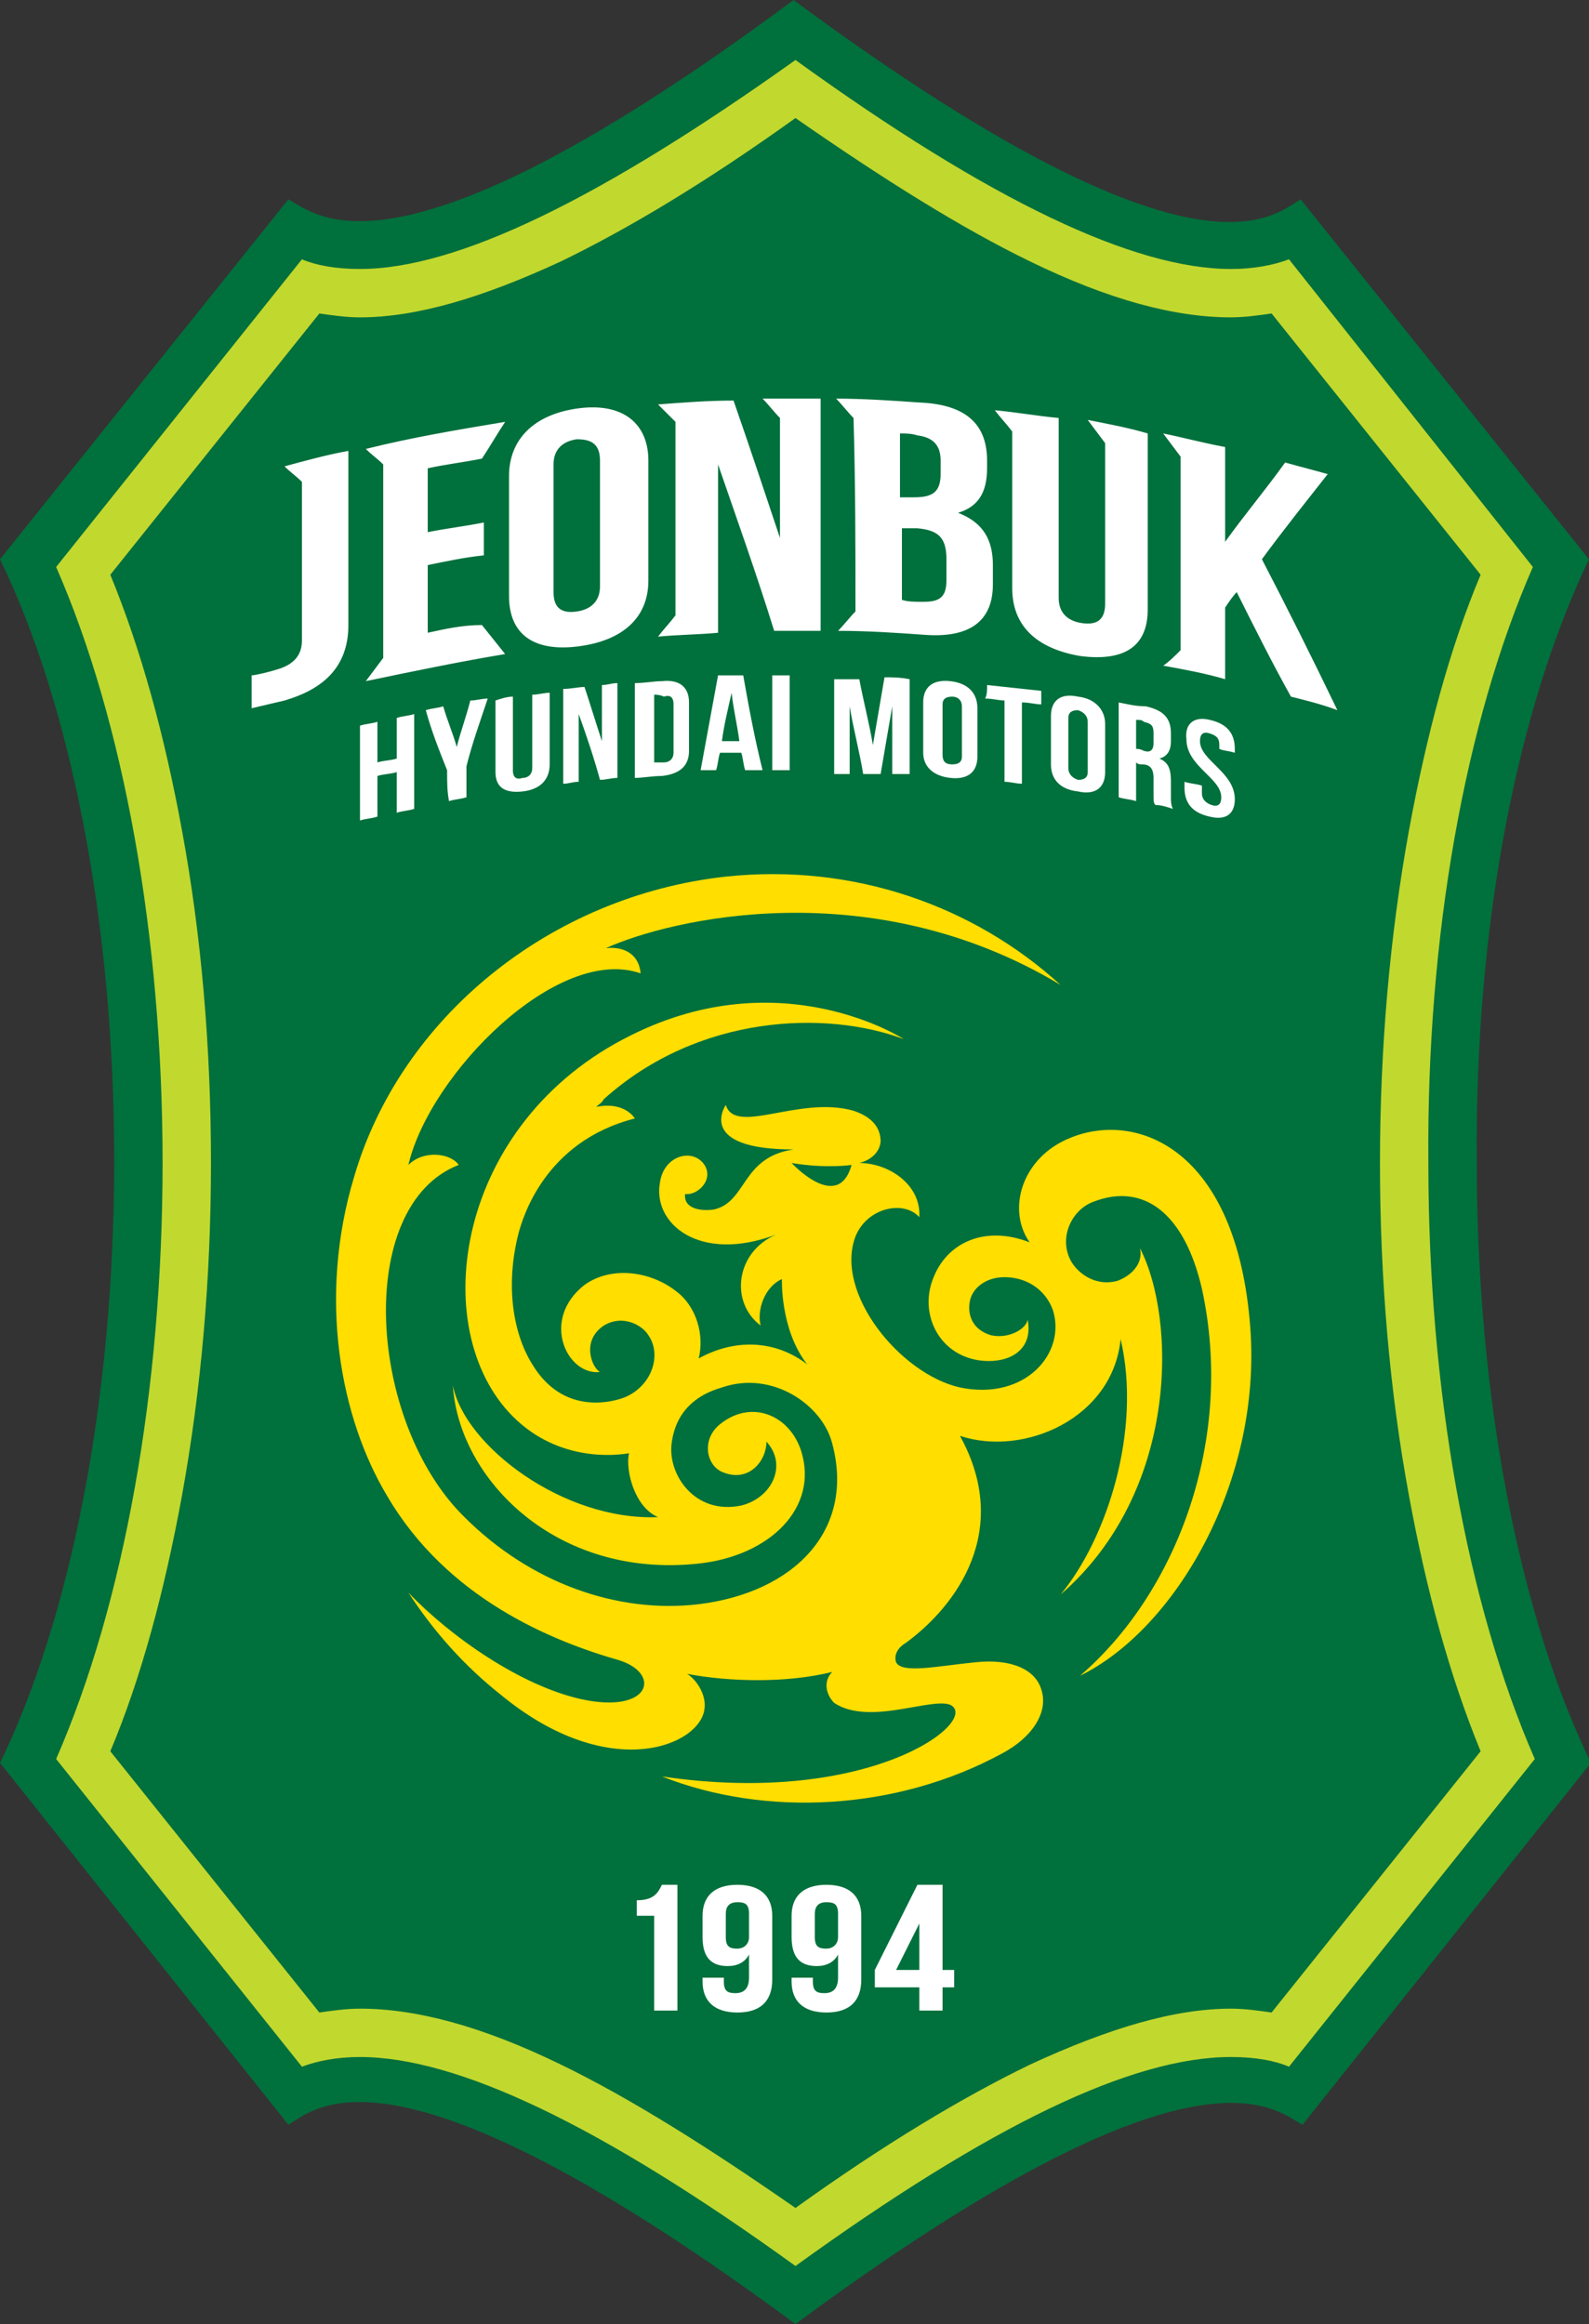 <svg id="Untitled-Page_x25_201" xmlns="http://www.w3.org/2000/svg" viewBox="0 0 82.1 120.1" width="1709" height="2500"><rect x="0" y="0" width="82.1" height="120.1" fill="#333333" stroke="none"/><style>.st0{fill:none}.st1{fill:#00703c}.st2{fill:#c1d82e}.st3{fill:#ffde00}.st4{fill:#fff}</style><g id="Layer_x25_201"><g id="Jeonbuk_Hyundai_Motors"><path class="st1" d="M82.1 28.9L67.2 10.3c-1.5.9-5.5 5-26.2-10.3-20.6 15.3-24.6 11.1-26.1 10.3L0 28.9C3.6 36.3 5.9 47.5 5.9 60S3.6 83.7 0 91.1l14.9 18.7c1.5-.9 5.5-5 26.2 10.3 20.7-15.3 24.7-11.1 26.2-10.3l14.9-18.7c-3.6-7.4-5.9-18.6-5.9-31.1-.1-12.5 2.2-23.6 5.8-31.1z"/><path class="st2" d="M76.5 90.5L65.7 104c-.7-.1-1.4-.2-2.1-.2-2.9 0-6.3 1-10.4 2.9-3.5 1.7-7.5 4.1-12.1 7.4-4.6-3.2-8.6-5.7-12.1-7.4-4.1-2-7.5-2.9-10.4-2.9-.7 0-1.4.1-2.1.2L5.7 90.5c1.6-3.8 2.8-8.3 3.7-13.2 1-5.5 1.5-11.3 1.5-17.2 0-6-.5-11.8-1.5-17.2-.9-4.9-2.1-9.3-3.7-13.2l10.8-13.5c.7.1 1.4.2 2.1.2 2.9 0 6.3-1 10.4-2.9 3.5-1.7 7.5-4.1 12.1-7.4 4.6 3.2 8.6 5.7 12.1 7.4 4.1 2 7.5 2.9 10.4 2.9.7 0 1.4-.1 2.1-.2l10.8 13.5c-1.6 3.8-2.8 8.3-3.7 13.2-1 5.5-1.5 11.3-1.5 17.2 0 6 .5 11.8 1.5 17.2.9 4.9 2.1 9.3 3.7 13.2zm2.7-61.2L66.6 13.4c-.8.3-1.8.5-3 .5-5 0-12.4-3.5-22.5-10.8C31 10.3 23.6 13.9 18.6 13.9c-1.3 0-2.3-.2-3-.5L2.9 29.3c3.5 8 5.5 19.1 5.5 30.8s-2 22.8-5.5 30.8l12.7 15.9c.8-.3 1.8-.5 3-.5 5 0 12.4 3.5 22.5 10.8 10.1-7.3 17.4-10.8 22.5-10.8 1.3 0 2.3.2 3 .5l12.7-15.9c-3.5-8-5.5-19.1-5.5-30.8-.1-11.7 1.9-22.8 5.4-30.8z"/><path class="st3" d="M40.9 60.1c1.8.3 3.1.1 3.1.1-.7 2.5-3.1-.1-3.1-.1zm23.7 8.5c-.7-9.3-5.9-11.2-9.3-9.8-2.5 1-3.3 3.7-2.1 5.4-2.3-.9-4.3 0-5 1.9-.7 1.8.3 3.9 2.4 4.2 1.5.2 2.8-.5 2.5-2.1-.1.5-1 1-1.9.8-1-.3-1.2-1.1-1.1-1.7.1-.7.8-1.3 1.8-1.3 1.1 0 2.1.6 2.5 1.7.7 2.2-1.4 4.7-4.8 4-3.1-.7-6.5-4.9-5.4-7.8.6-1.5 2.5-1.9 3.3-1 .1-1.7-1.6-2.8-3.1-2.8 0 0 1-.2 1.1-1.1 0-.5-.2-1.2-1.4-1.6-2.8-.8-6.1 1.3-6.6-.3 0 0-1.6 2.3 3.5 2.3-2.7.4-2.4 2.7-4.1 3.1-.6.1-1.6 0-1.5-.8.6.1 1.5-.7 1-1.5-.6-.9-2.1-.5-2.3.9-.4 2.1 2 4.2 6 2.7-2.1.9-2.4 3.5-.8 4.7-.2-.8.2-2 1.1-2.4 0 0-.1 2.6 1.3 4.4-1.7-1.3-3.8-1.3-5.6-.3.3-1.2-.1-2.7-1.2-3.5-1.3-1-3.3-1.3-4.7-.3-2.3 1.8-.9 4.7.8 4.5-.4-.2-1-1.6.2-2.4 1-.6 2 0 2.3.5.7 1 .2 2.6-1.2 3.2 0 0-3 1.3-4.8-1.7-1-1.6-1.4-4.1-.7-6.8.2-.7 1.3-4.7 6-5.9 0 0-.5-.9-2-.6.1-.1.3-.2.4-.4 4.9-4.4 11.5-4.6 15.5-3.1 0 0-6.3-4.1-14.1-.2C23.5 58 22 68.7 26.5 73.2c2.4 2.4 5.4 2 6 1.9-.2.9.3 2.8 1.5 3.3-4.9.2-10-3.7-10.6-6.8.3 4.8 5.3 10 12.7 9.2 3.7-.4 6.2-2.9 5.3-5.8-.6-1.9-2.6-2.7-4.2-1.4-1 .8-.7 2.2.2 2.5 1.3.5 2.2-.6 2.2-1.6 1.1 1.2.3 2.9-1.3 3.3-2.4.5-3.8-1.6-3.6-3.2.2-1.6 1.2-2.5 2.6-2.9 2.6-.9 5.2.9 5.7 2.9 1.2 4.5-2 7.7-6.9 8.3-4.2.5-8.7-1.1-12.1-4.5-5-4.9-5.7-16.1-.3-18.2-.4-.6-1.8-.8-2.6 0 1.1-4.7 7.7-11.4 12-9.9-.1-1.1-1-1.4-1.8-1.3 3.3-1.5 13.7-4 23.5 1.9-4.5-4.1-10.7-6.3-17.3-5.6-9.1 1-16.8 7.3-19.2 15.5-1.9 6.3-.7 12.5 1.7 16.5 3.1 5.3 8.5 7.5 12 8.5 2.2.7 1.6 2.8-2 2-3.1-.7-6.7-3.2-8.9-5.5 1.3 2 2.9 3.8 4.8 5.3 5.6 4.6 10.3 2.6 10.5.7.1-.7-.4-1.5-.9-1.8 2.1.4 5.1.5 7.5-.1-.5.5-.3 1.2.1 1.6 1.8 1.2 5-.3 6 .1 1.6.8-4.1 5.3-14.9 3.7 5.3 2.1 12.1 1.8 17.6-1.2 1.5-.8 2.4-2.1 2-3.3-.3-1-1.5-1.6-3.4-1.4-2 .2-3.8.6-4.1 0-.1-.3 0-.7.5-1 2.6-1.9 5.5-5.8 2.8-10.7 3.3 1.1 7.9-.9 8.3-5 1.1 4.7-.7 10.3-3.1 13.2 6.1-5.3 6-14.2 4.1-17.9.2.9-.6 1.5-1.2 1.7-1.2.3-2.1-.5-2.4-1.1-.6-1.2.1-2.6 1.2-3 2.6-1 4.7.6 5.6 4.5 1.7 7.8-1.3 15.7-6.3 20 4.9-2.4 9.4-10 8.8-18z"/><path class="st4" d="M32.9 98.2c.9 0 1.1-.4 1.3-.8h.8v6.5h-1.2V99h-.9v-.8zM38.7 100.1v-1.2c0-.5-.2-.6-.6-.6-.4 0-.6.2-.6.6v1.2c0 .5.2.6.6.6.3 0 .6-.2.6-.6zm1.2 2.2c0 1.1-.6 1.7-1.8 1.7-1.2 0-1.8-.6-1.8-1.6v-.2h1.1v.2c0 .5.2.6.6.6.4 0 .7-.2.7-.8V101c-.2.4-.6.6-1.1.6-.9 0-1.3-.5-1.3-1.5V99c0-1 .6-1.6 1.8-1.6 1.2 0 1.8.6 1.8 1.6v3.3zM43.3 100.1v-1.2c0-.5-.2-.6-.6-.6-.4 0-.6.2-.6.6v1.2c0 .5.2.6.6.6.3 0 .6-.2.6-.6zm1.2 2.2c0 1.1-.6 1.7-1.8 1.7-1.2 0-1.8-.6-1.8-1.6v-.2H42v.2c0 .5.2.6.6.6.4 0 .7-.2.7-.8V101c-.2.4-.6.6-1.1.6-.9 0-1.3-.5-1.3-1.5V99c0-1 .6-1.6 1.8-1.6 1.2 0 1.8.6 1.8 1.6v3.3zM47.5 101.8v-2.4l-1.2 2.4h1.2zm-2.3 0l2.2-4.4h1.3v4.4h.6v.9h-.6v1.2h-1.2v-1.2h-2.3v-.9z"/><g><path class="st4" d="M19.5 42.2c-.3.1-.6.1-.9.2v-4.9c.3-.1.6-.1.9-.2v2.1c.3-.1.7-.1 1-.2v-2.1c.3-.1.6-.1.9-.2v4.9c-.3.1-.6.1-.9.2v-2.1c-.3.1-.7.1-1 .2v2.1zM23.1 39.8c-.4-1-.8-2-1.1-3.1.3-.1.6-.1.9-.2.2.7.5 1.4.7 2.1.2-.8.5-1.6.7-2.4.3 0 .6-.1.9-.1-.4 1.2-.8 2.3-1.1 3.5v1.6c-.3.1-.6.1-.9.2-.1-.5-.1-1-.1-1.6zM26.5 36v3.8c0 .4.2.5.5.4.3 0 .5-.2.5-.5v-3.8c.3 0 .6-.1.9-.1v3.7c0 .8-.5 1.3-1.4 1.4-.9.1-1.4-.2-1.4-1v-3.7c.3-.1.6-.2.9-.2zM29.9 36.9v3.5c-.3 0-.5.1-.8.1v-4.9c.4 0 .8-.1 1.1-.1.3.9.6 1.9.9 2.8v-2.9c.3 0 .5-.1.8-.1v4.9c-.3 0-.6.1-.9.1-.3-1.1-.7-2.3-1.1-3.4zM33.8 35.9v3.5h.5c.3 0 .5-.2.5-.5v-2.5c0-.4-.2-.5-.5-.4-.2-.1-.4-.1-.5-.1zm-1-.6c.5 0 1-.1 1.4-.1.9-.1 1.4.3 1.4 1.1v2.5c0 .8-.5 1.2-1.4 1.3-.5 0-1 .1-1.4.1v-4.9zM37.3 38.3h.9c-.1-.8-.3-1.6-.4-2.5-.2.9-.4 1.7-.5 2.5zm2.1 1.5h-.9c-.1-.3-.1-.6-.2-.9h-1.1c-.1.3-.1.6-.2.9h-.8c.3-1.6.6-3.3.9-4.9h1.3c.3 1.7.6 3.3 1 4.9zM39.9 34.9h.9v4.9h-.9v-4.9zM45.1 38.5c.2-1.2.4-2.3.6-3.5.4 0 .8 0 1.3.1V40h-.9v-3.5c-.2 1.2-.4 2.3-.6 3.5h-.9c-.2-1.2-.5-2.3-.7-3.5V40h-.8v-4.9h1.3c.2 1.1.5 2.2.7 3.4zM48.7 39c0 .4.2.5.5.5s.5-.1.5-.4v-2.6c0-.3-.2-.5-.5-.5s-.5.1-.5.4V39zm-1-2.7c0-.8.5-1.2 1.4-1.1.9.1 1.4.6 1.4 1.4v2.5c0 .8-.5 1.2-1.4 1.1-.9-.1-1.4-.6-1.4-1.3v-2.6zM51 35.4c.9.1 1.9.2 2.8.3v.7c-.3 0-.6-.1-1-.1v4.2c-.3 0-.6-.1-.9-.1v-4.2c-.3 0-.6-.1-1-.1.1-.2.1-.4.1-.7zM55.2 39.7c0 .3.2.5.5.6.3 0 .5-.1.5-.4v-2.6c0-.3-.2-.5-.5-.6-.3 0-.5.1-.5.4v2.6zm-.9-2.7c0-.8.5-1.2 1.4-1 .9.1 1.4.7 1.4 1.4v2.5c0 .8-.5 1.2-1.4 1-.9-.1-1.4-.6-1.4-1.4V37zM58.7 37.2v1.5c.1 0 .2 0 .4.1.3.1.5 0 .5-.4v-.5c0-.4-.1-.5-.5-.6-.1-.1-.2-.1-.4-.1zm1 4.4c-.1-.1-.1-.2-.1-.6v-.8c0-.5-.2-.7-.6-.7-.1 0-.2 0-.3-.1v2c-.3-.1-.6-.1-.9-.2v-4.9c.5.1.9.2 1.4.2.9.2 1.3.6 1.3 1.4v.4c0 .5-.2.8-.6.9.5.2.6.6.6 1.2v.8c0 .2 0 .4.1.6-.3-.1-.6-.2-.9-.2zM62.5 37.2c.9.2 1.3.7 1.3 1.5v.2c-.3-.1-.6-.1-.8-.2v-.2c0-.4-.2-.5-.5-.6-.3-.1-.5 0-.5.4 0 1 1.8 1.6 1.8 3 0 .8-.5 1.1-1.3.9-.9-.2-1.3-.7-1.3-1.5v-.3c.3.1.6.1.9.2v.4c0 .3.2.5.5.6.3.1.5 0 .5-.4 0-1-1.8-1.6-1.8-3-.1-.8.4-1.2 1.2-1z"/><g><path class="st4" d="M14.7 24.1c.3.3.6.5.9.8v8.2c0 .9-.6 1.3-1.3 1.5-.3.1-1.1.3-1.3.3v1.7c.4-.1 1.3-.3 1.7-.4 1.7-.5 3.3-1.5 3.3-3.9v-9c-1.1.2-2.2.5-3.3.8zM28.6 30.6c0 .9.5 1.1 1.2 1 .7-.1 1.2-.5 1.2-1.3v-6.5c0-.9-.5-1.1-1.2-1.1-.7.1-1.2.5-1.2 1.3v6.6zm-2.3-6c0-1.9 1.3-3.2 3.6-3.5 2.3-.3 3.6.8 3.6 2.7V30c0 1.9-1.3 3.1-3.6 3.4-2.3.3-3.6-.6-3.6-2.6v-6.2zM34.9 31.8c-.3.4-.6.7-.9 1.1 1-.1 2-.1 3.1-.2V24c1 2.9 2 5.7 2.9 8.6h2.4v-12h-3c.3.3.6.7.9 1v6.2c-.8-2.4-1.6-4.8-2.4-7.1-1.3 0-2.6.1-3.9.2l.9.9v10zM48.9 30c0 .9-.4 1.1-1.2 1.1-.4 0-.8 0-1.1-.1v-3.7h.8c1.1.1 1.5.5 1.5 1.6V30zm-2.4-7.6c.3 0 .6 0 .9.1.8.1 1.2.5 1.2 1.3v.7c0 1-.5 1.2-1.4 1.2h-.7v-3.3zm-2.3 9.2c-.3.3-.6.7-.9 1 1.5 0 3 .1 4.4.2 2.4.2 3.6-.7 3.6-2.6v-1c0-1.3-.5-2.2-1.8-2.7 1-.3 1.5-1 1.5-2.3v-.4c0-1.8-1-2.9-3.5-3-1.4-.1-2.9-.2-4.3-.2.3.3.6.7.9 1 .1 3.4.1 6.7.1 10zM56.2 21.7l.9 1.2v8.3c0 .9-.5 1.1-1.2 1-.7-.1-1.2-.5-1.2-1.3v-9.3c-1.1-.1-2.2-.3-3.3-.4.3.4.6.7.9 1.1v8.1c0 1.9 1.2 3.1 3.5 3.5 2.3.3 3.5-.5 3.5-2.4v-9.1c-1-.3-2.1-.5-3.1-.7zM22.1 32.7v-3.5c1-.2 1.9-.4 2.9-.5V27c-1 .2-1.9.3-2.9.5v-3.3c.9-.2 1.8-.3 2.8-.5.4-.6.8-1.3 1.2-1.9-2.4.4-4.8.8-7.2 1.4.3.3.6.5.9.8v10l-.9 1.2c2.4-.5 4.8-1 7.2-1.4l-1.2-1.5c-1 0-1.9.2-2.8.4zM65.2 28.9c1.1-1.5 2.3-3 3.4-4.4-.7-.2-1.5-.4-2.2-.6-1 1.4-2.1 2.7-3.1 4.1v-4.9c-1.1-.2-2.2-.5-3.2-.7l.9 1.2v10c-.3.3-.6.6-.9.8 1.1.2 2.2.4 3.2.7v-3.7c.2-.3.4-.6.6-.8.9 1.8 1.8 3.6 2.8 5.4.8.2 1.6.4 2.4.7-1.3-2.7-2.6-5.3-3.9-7.8z"/></g></g></g></g></svg>